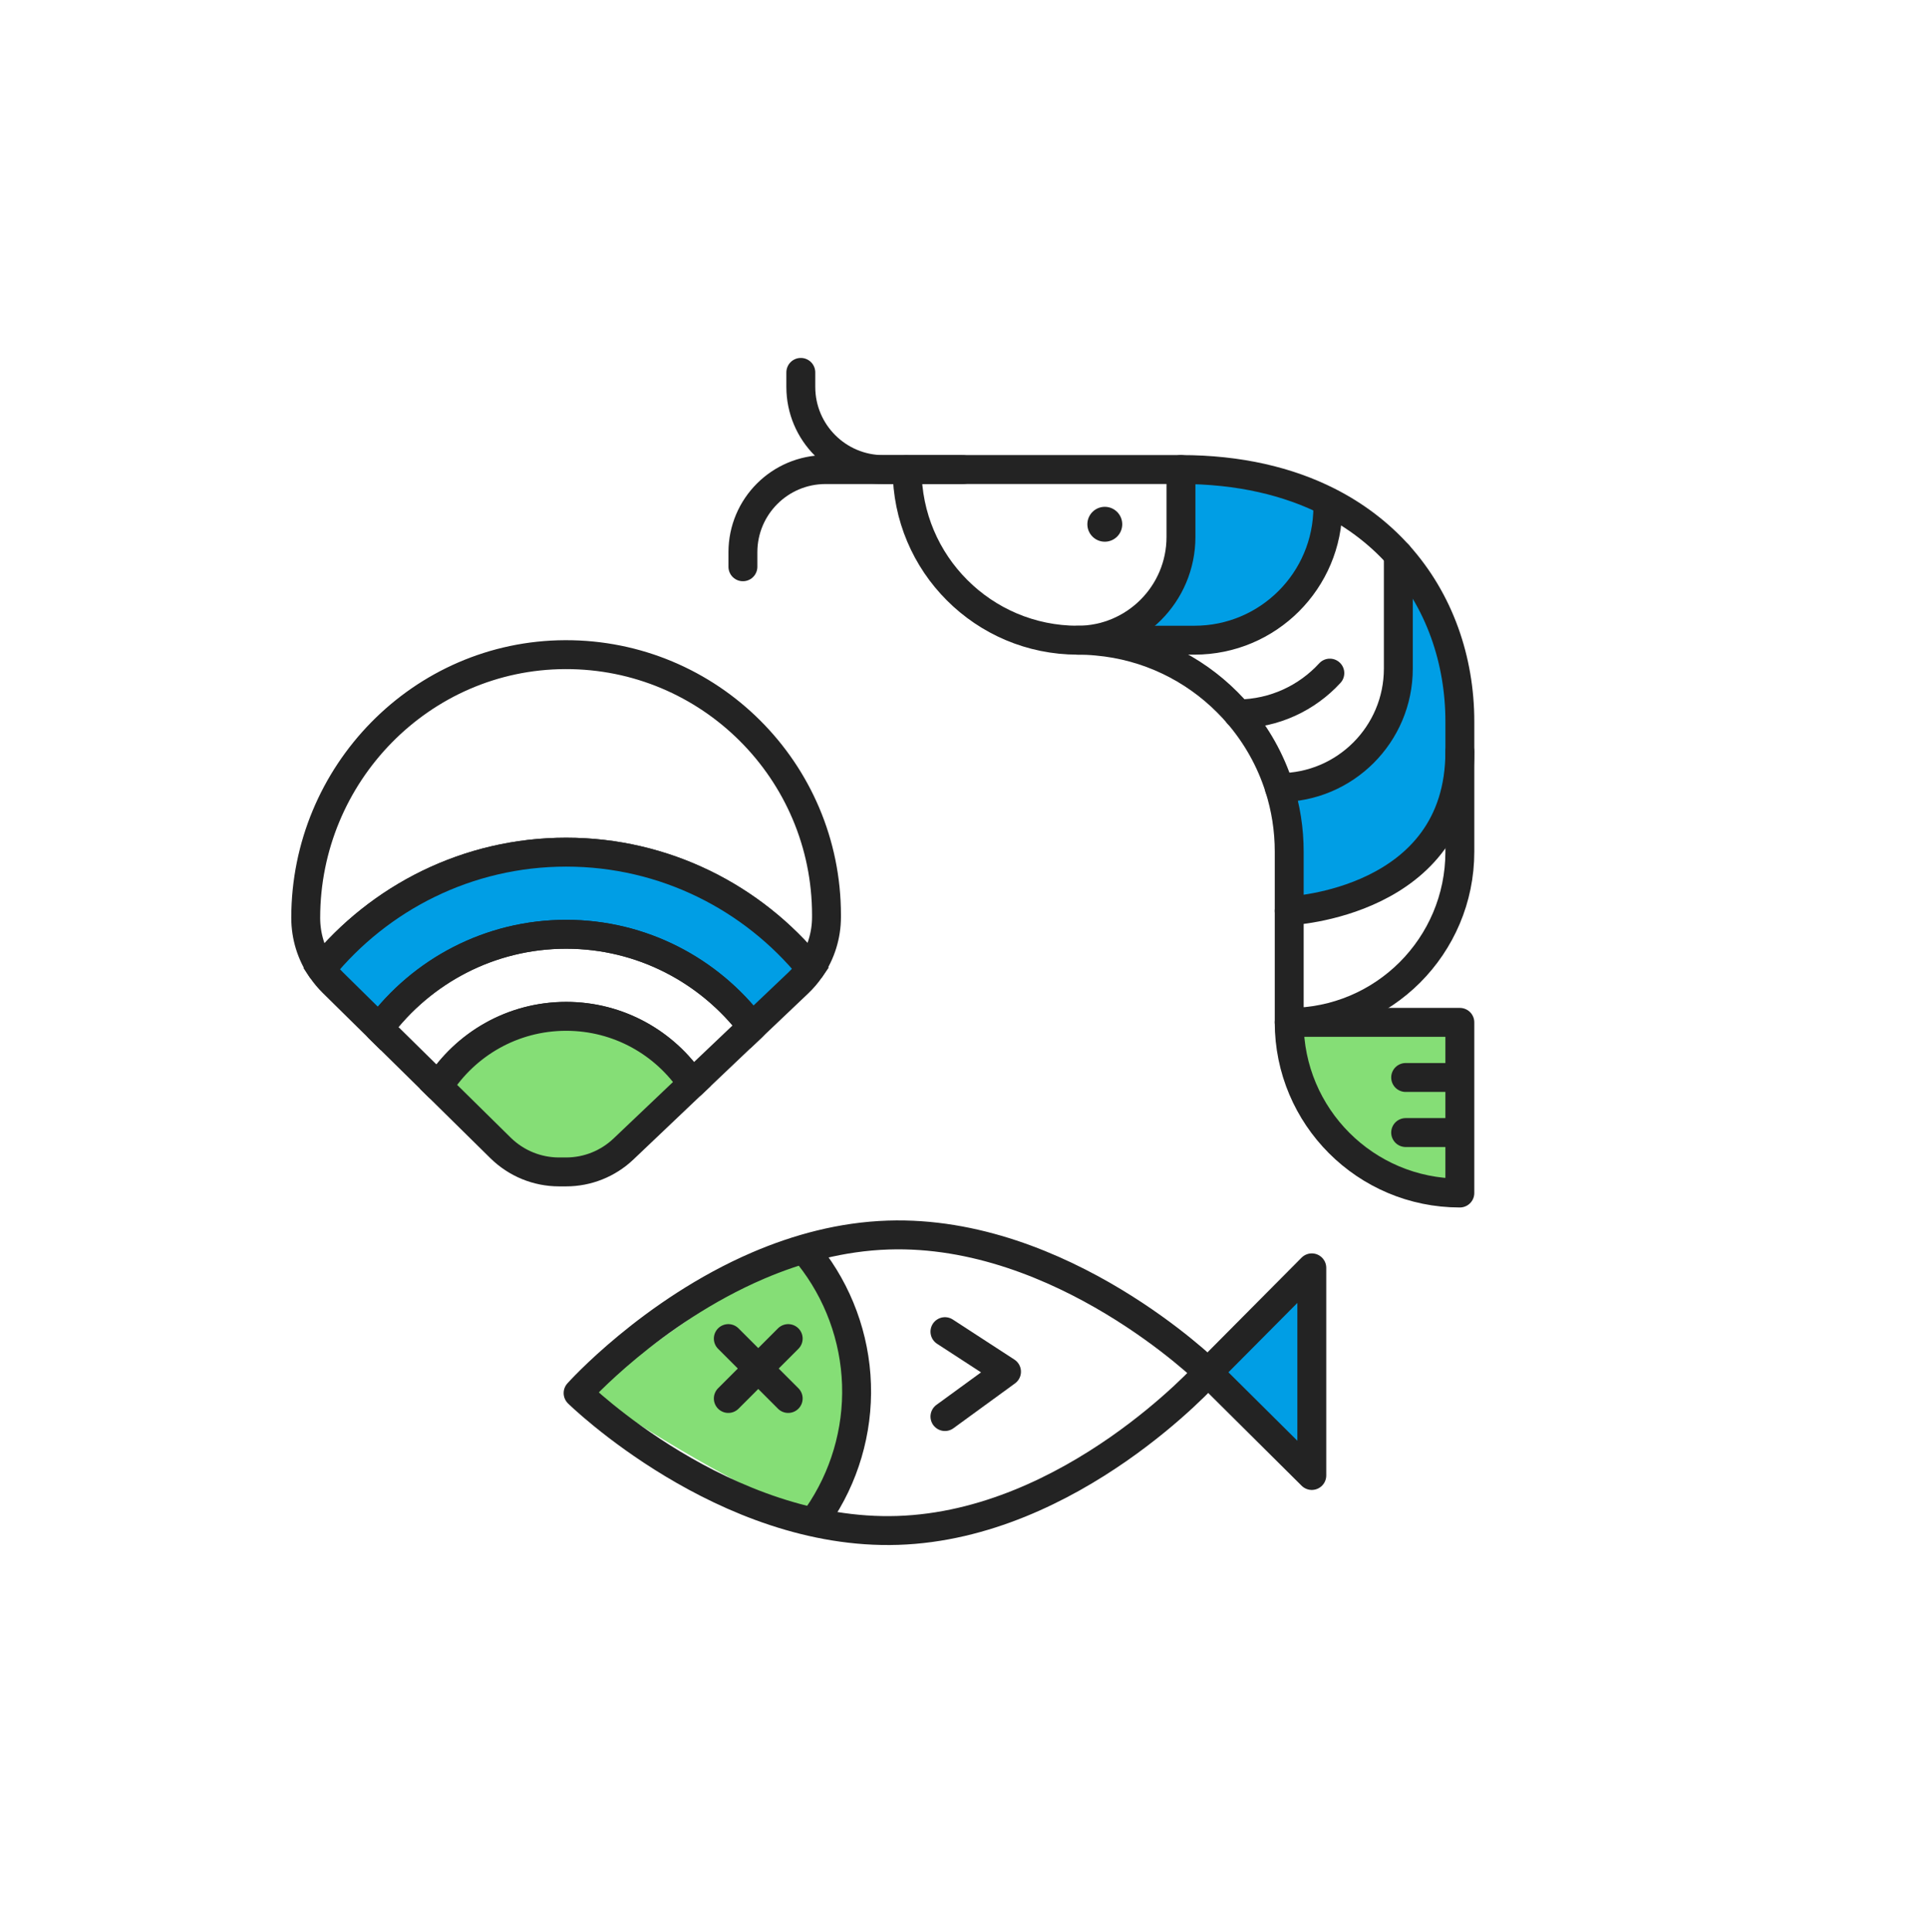 <svg width="400" height="401" viewBox="0 0 400 401" fill="none" xmlns="http://www.w3.org/2000/svg">
<path d="M166.23 77.285V80.305C166.23 89.775 173.91 97.455 183.38 97.455H199.83" stroke="#232323" stroke-width="6" stroke-miterlimit="10" stroke-linecap="round" stroke-linejoin="round"/>
<path d="M154.211 117.627V114.607C154.211 105.137 161.891 97.457 171.361 97.457H187.811" stroke="#232323" stroke-width="6" stroke-miterlimit="10" stroke-linecap="round" stroke-linejoin="round"/>
<path d="M303.029 212.176V247.596C283.469 247.596 267.609 231.736 267.609 212.176H303.029Z" fill="#85DE76"/>
<path d="M303.031 149.774V156.014C303.031 187.504 267.611 189.044 267.611 189.044V176.774C267.611 172.134 266.891 167.664 265.551 163.464C279.201 163.464 290.261 152.404 290.261 138.764V115.164C298.791 124.644 303.031 136.974 303.031 149.774Z" fill="#009EE5"/>
<path d="M275.731 104.115L275.631 105.195C275.631 120.485 263.241 132.875 247.951 132.875H227.731L227.711 133.065C226.391 132.935 225.061 132.875 223.711 132.875C235.551 132.875 245.141 123.275 245.141 111.445V97.445C257.241 97.445 267.431 99.905 275.731 104.115Z" fill="#009EE5"/>
<path d="M229.331 112.424C231.33 112.424 232.951 110.803 232.951 108.804C232.951 106.804 231.33 105.184 229.331 105.184C227.332 105.184 225.711 106.804 225.711 108.804C225.711 110.803 227.332 112.424 229.331 112.424Z" fill="#232323"/>
<path d="M245.141 97.445H188.301C188.301 107.225 192.261 116.085 198.671 122.485C205.081 128.905 213.941 132.865 223.711 132.865C225.061 132.865 226.391 132.925 227.711 133.055C238.241 133.995 247.691 138.655 254.751 145.725C255.531 146.505 256.281 147.315 257.011 148.155C260.811 152.575 263.751 157.765 265.551 163.455C266.891 167.655 267.611 172.125 267.611 176.765V189.035V212.175C277.391 212.175 286.241 208.215 292.661 201.805C299.061 195.395 303.031 186.545 303.031 176.765V156.005V149.765C303.031 136.975 298.791 124.635 290.261 115.155C286.331 110.785 281.481 107.025 275.731 104.105C267.431 99.905 257.241 97.445 245.141 97.445Z" stroke="#232323" stroke-width="6" stroke-miterlimit="10" stroke-linecap="round" stroke-linejoin="round"/>
<path d="M245.141 97.445V111.435C245.141 123.265 235.551 132.865 223.711 132.865" stroke="#232323" stroke-width="6" stroke-miterlimit="10" stroke-linecap="round" stroke-linejoin="round"/>
<path d="M303.029 247.596C283.469 247.596 267.609 231.736 267.609 212.176H303.029V247.596Z" stroke="#232323" stroke-width="6" stroke-miterlimit="10" stroke-linecap="round" stroke-linejoin="round"/>
<path d="M291.781 223.617H301.851" stroke="#232323" stroke-width="6" stroke-miterlimit="10" stroke-linecap="round" stroke-linejoin="round"/>
<path d="M275.63 105.184C275.63 120.474 263.24 132.864 247.95 132.864H227.73" stroke="#232323" stroke-width="6" stroke-miterlimit="10" stroke-linecap="round" stroke-linejoin="round"/>
<path d="M276.042 139.695C271.312 144.845 264.542 148.095 257.012 148.165" stroke="#232323" stroke-width="6" stroke-miterlimit="10" stroke-linecap="round" stroke-linejoin="round"/>
<path d="M290.261 115.156V138.756C290.261 152.396 279.201 163.456 265.551 163.456" stroke="#232323" stroke-width="6" stroke-miterlimit="10" stroke-linecap="round" stroke-linejoin="round"/>
<path d="M267.609 189.034C267.609 189.034 303.029 187.494 303.029 156.004" stroke="#232323" stroke-width="6" stroke-miterlimit="10" stroke-linecap="round" stroke-linejoin="round"/>
<path d="M166.471 259.637C171.401 265.707 176.971 277.597 177.221 285.447C177.481 293.287 172.321 308.117 167.811 314.487C151.431 307.917 127.421 292.797 123.141 289.007C127.161 284.927 150.571 267.247 166.471 259.637Z" fill="#85DE76"/>
<path d="M157.38 262.646C165.55 259.146 174.67 256.636 184.37 256.316C220.48 255.126 250.75 284.816 250.75 284.816C250.75 284.816 222.49 316.426 186.38 317.616C150.27 318.806 120 289.116 120 289.116C120 289.116 135.13 272.196 157.38 262.646Z" stroke="#232323" stroke-width="6" stroke-miterlimit="10" stroke-linecap="round" stroke-linejoin="round"/>
<path d="M167.949 260.547C173.989 268.147 177.469 277.557 177.789 287.307C178.109 297.057 175.259 306.667 169.729 314.647" stroke="#232323" stroke-width="6" stroke-miterlimit="10" stroke-linecap="round" stroke-linejoin="round"/>
<path d="M272.3 306.215L250.75 284.815L272.3 263.125V306.215Z" fill="#009EE5" stroke="#232323" stroke-width="6" stroke-miterlimit="10" stroke-linecap="round" stroke-linejoin="round"/>
<path d="M151.18 277.805L163.61 290.235" stroke="#232323" stroke-width="6" stroke-miterlimit="10" stroke-linecap="round" stroke-linejoin="round"/>
<path d="M151.18 290.235L163.61 277.805" stroke="#232323" stroke-width="6" stroke-miterlimit="10" stroke-linecap="round" stroke-linejoin="round"/>
<path d="M196.148 276.367L208.928 284.677L196.148 293.987" stroke="#232323" stroke-width="6" stroke-miterlimit="10" stroke-linecap="round" stroke-linejoin="round"/>
<path d="M117.521 176.854C137.961 176.854 156.231 186.264 168.251 200.984C170.391 197.864 171.561 194.144 171.561 190.304V189.914C171.561 160.004 147.261 135.764 117.321 135.864C87.451 135.964 63.461 160.624 63.461 190.494C63.461 194.294 64.601 197.974 66.701 201.064C78.731 186.304 97.051 176.854 117.521 176.854Z" stroke="#232323" stroke-width="6" stroke-miterlimit="10" stroke-linecap="round" stroke-linejoin="round"/>
<path d="M78.693 213.395C87.533 201.565 101.653 193.895 117.523 193.895C133.253 193.895 147.263 201.435 156.123 213.095L165.703 203.995C166.663 203.075 167.523 202.065 168.263 200.985C156.243 186.275 137.963 176.855 117.533 176.855C97.053 176.855 78.743 186.305 66.723 201.075C67.413 202.105 68.213 203.065 69.113 203.955L78.693 213.395Z" fill="#009EE5" stroke="#232323" stroke-width="6" stroke-miterlimit="10"/>
<path d="M117.521 193.895C101.651 193.895 87.531 201.565 78.691 213.395L91.001 225.515C96.571 216.745 106.371 210.925 117.531 210.925C128.441 210.925 138.041 216.485 143.681 224.915L156.131 213.085C147.261 201.435 133.261 193.895 117.521 193.895Z" stroke="#232323" stroke-width="6" stroke-miterlimit="10" stroke-linecap="round" stroke-linejoin="round"/>
<path d="M116.042 243.216H117.522C121.942 243.216 126.192 241.516 129.402 238.476L143.672 224.916C138.042 216.476 128.432 210.926 117.522 210.926C106.362 210.926 96.572 216.746 90.992 225.516L103.932 238.266C107.172 241.436 111.512 243.216 116.042 243.216Z" fill="#85DE76" stroke="#232323" stroke-width="6" stroke-miterlimit="10"/>
<path d="M291.781 235.047H301.851" stroke="#232323" stroke-width="6" stroke-miterlimit="10" stroke-linecap="round" stroke-linejoin="round"/>
</svg>

